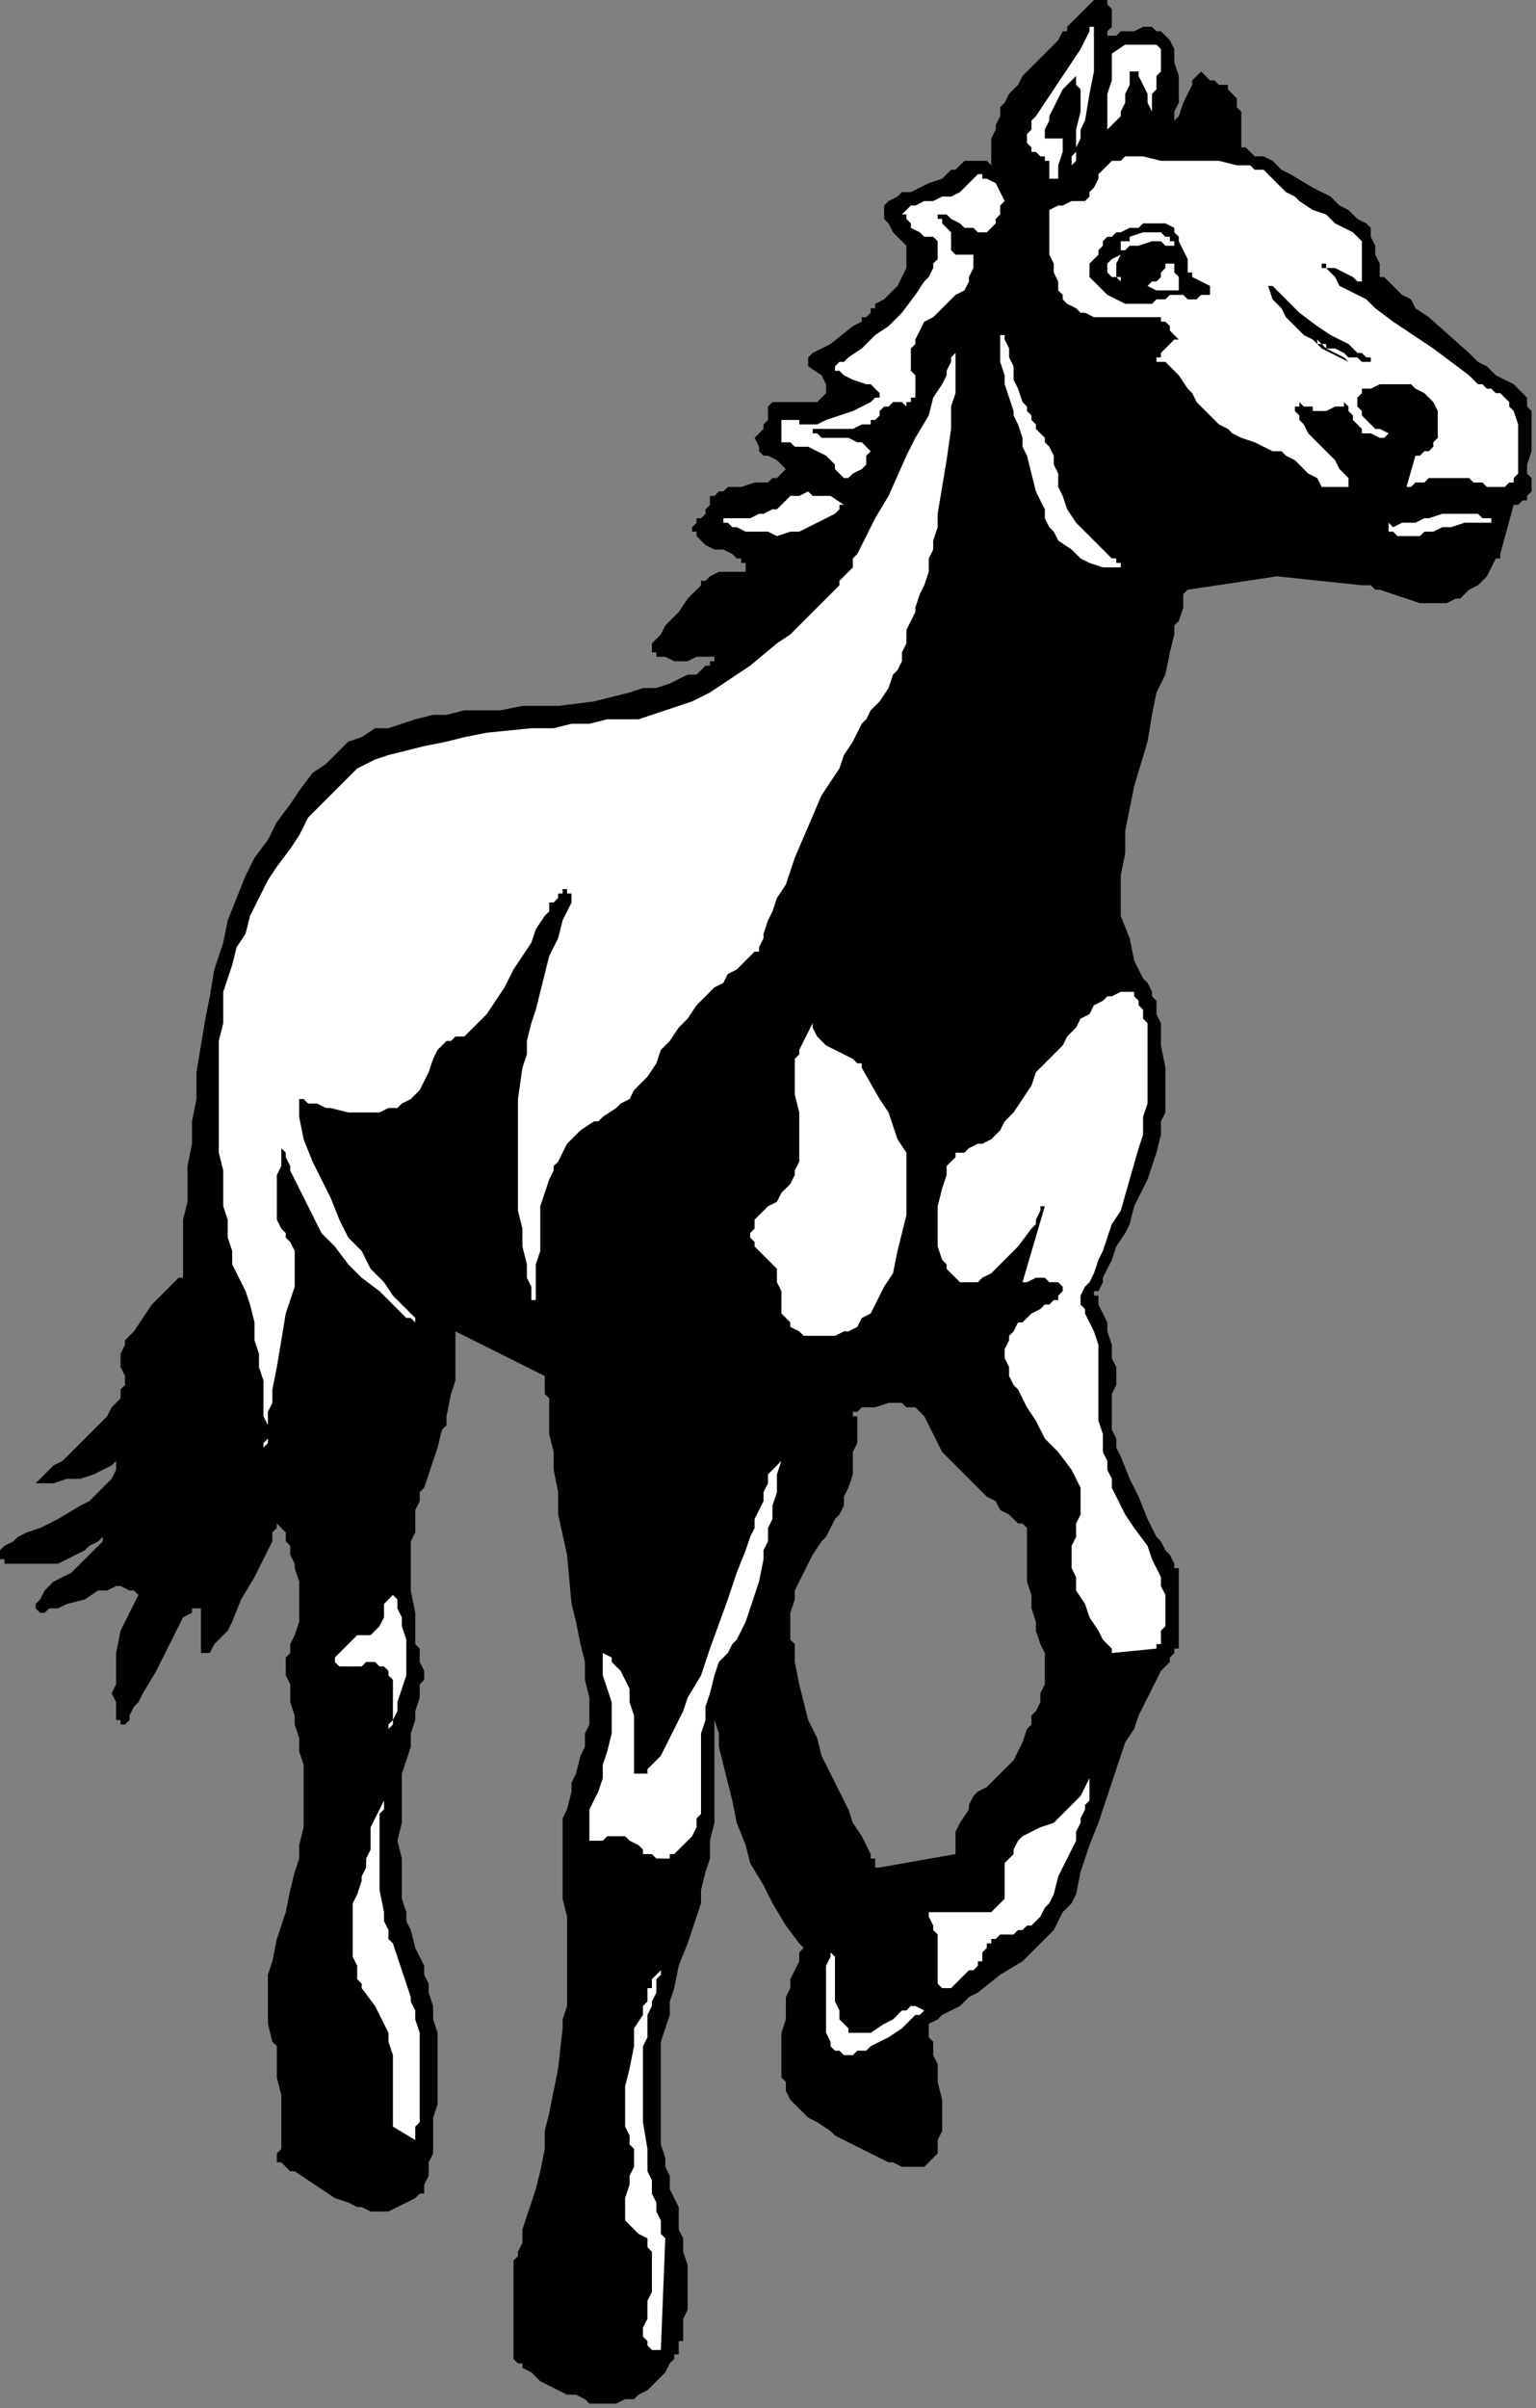 <?xml version="1.0" encoding="UTF-8" standalone="no"?>
<svg
   xmlns:dc="http://purl.org/dc/elements/1.1/"
   xmlns:cc="http://creativecommons.org/ns#"
   xmlns:rdf="http://www.w3.org/1999/02/22-rdf-syntax-ns#"
   xmlns:svg="http://www.w3.org/2000/svg"
   xmlns="http://www.w3.org/2000/svg"
   xmlns:sodipodi="http://sodipodi.sourceforge.net/DTD/sodipodi-0.dtd"
   xmlns:inkscape="http://www.inkscape.org/namespaces/inkscape"
   version="1.0"
   width="91.017mm"
   height="142.61mm"
   id="svg47"
   sodipodi:docname="HORSE013.WMF">
  <rect width="100%" height="100%" fill="#808080" stroke="none"/>
  <sodipodi:namedview
     pagecolor="#ffffff"
     bordercolor="#666666"
     borderopacity="1"
     objecttolerance="10"
     gridtolerance="10"
     guidetolerance="10"
     inkscape:pageopacity="0"
     inkscape:pageshadow="2"
     inkscape:window-width="640"
     inkscape:window-height="480"
     id="namedview49" />
  <defs
     id="defs3">
    <pattern
       id="WMFhbasepattern"
       patternUnits="userSpaceOnUse"
       width="6"
       height="6"
       x="0"
       y="0" />
  </defs>
  <path
     style="fill:#000000;fill-rule:evenodd;fill-opacity:1;stroke:none;"
     d="  M 191,316   L 191,316   L 191,316   L 191,317   L 192,317   L 192,318   L 192,319   L 192,322   L 192,323   L 191,325   L 191,327   L 191,329   L 191,330   L 190,333   L 189,335   L 189,337   L 188,339   L 187,340   L 186,342   L 185,344   L 184,345   L 182,348   L 181,350   L 180,352   L 179,354   L 178,356   L 178,358   L 177,361   L 177,367   L 178,368   L 178,372   L 179,377   L 180,381   L 181,385   L 183,389   L 184,393   L 186,397   L 188,401   L 190,405   L 191,408   L 193,411   L 194,413   L 195,415   L 195,416   L 196,416   L 196,417   L 196,418   L 197,418   L 197,418   L 197,418   L 214,415   L 214,413   L 214,413   L 214,412   L 214,410   L 215,408   L 217,405   L 217,404   L 218,402   L 219,401   L 221,400   L 223,398   L 225,396   L 227,394   L 228,392   L 229,390   L 230,387   L 231,386   L 231,384   L 232,383   L 233,381   L 233,379   L 234,377   L 234,376   L 234,374   L 234,372   L 234,370   L 233,368   L 232,365   L 232,363   L 231,360   L 231,357   L 230,354   L 230,351   L 230,348   L 230,345   L 230,343   L 230,343   L 230,342   L 229,341   L 229,341   L 228,341   L 227,340   L 226,339   L 224,338   L 223,336   L 221,335   L 218,332   L 214,328   L 213,327   L 211,325   L 210,323   L 209,321   L 208,319   L 207,317   L 206,316   L 205,315   L 203,315   L 202,314   L 199,314   L 196,315   L 195,315   L 194,315   L 193,315   L 192,316   L 192,316   L 191,316  z    M 160,147   L 160,147   L 160,148   L 159,148   L 159,148   L 159,149   L 158,149   L 157,150   L 156,151   L 154,151   L 152,152   L 150,153   L 147,154   L 144,154   L 141,155   L 137,156   L 133,157   L 125,158   L 117,158   L 112,159   L 104,159   L 100,160   L 97,160   L 93,161   L 90,162   L 87,163   L 84,163   L 81,165   L 78,166   L 76,168   L 73,171   L 70,173   L 67,177   L 65,180   L 62,184   L 60,188   L 57,192   L 55,196   L 53,201   L 51,206   L 50,211   L 48,217   L 47,223   L 46,228   L 45,234   L 44,240   L 44,246   L 43,251   L 43,256   L 42,261   L 42,265   L 42,269   L 41,273   L 41,276   L 41,279   L 41,281   L 41,283   L 41,284   L 41,285   L 41,286   L 40,286   L 40,286   L 39,287   L 39,287   L 38,288   L 36,290   L 34,292   L 32,295   L 30,298   L 28,300   L 28,301   L 27,303   L 27,303   L 27,304   L 27,306   L 28,308   L 28,309   L 28,309   L 28,310   L 27,311   L 27,313   L 26,314   L 25,315   L 24,317   L 21,320   L 18,323   L 15,326   L 14,327   L 12,328   L 11,329   L 10,330   L 9,331   L 9,331   L 8,332   L 8,332   L 12,332   L 15,331   L 18,331   L 21,330   L 23,329   L 25,328   L 26,327   L 26,328   L 26,329   L 25,331   L 24,332   L 22,334   L 20,336   L 18,337   L 13,340   L 9,342   L 6,343   L 4,344   L 3,345   L 1,346   L 0,347   L 0,347   L 0,348   L 0,349   L 1,349   L 1,350   L 2,350   L 4,350   L 5,350   L 7,350   L 9,350   L 11,350   L 13,350   L 15,349   L 17,348   L 19,347   L 20,346   L 22,345   L 23,344   L 23,344   L 23,345   L 22,346   L 21,347   L 20,348   L 19,349   L 16,352   L 12,354   L 11,355   L 10,356   L 9,358   L 8,359   L 8,359   L 8,360   L 9,361   L 10,361   L 11,360   L 12,360   L 13,360   L 15,359   L 19,358   L 22,356   L 24,356   L 26,355   L 27,355   L 29,356   L 30,356   L 31,357   L 30,359   L 29,361   L 28,363   L 27,365   L 26,370   L 26,375   L 26,377   L 25,379   L 26,381   L 26,382   L 26,384   L 26,385   L 27,385   L 27,386   L 27,386   L 28,386   L 29,385   L 29,384   L 30,382   L 31,381   L 32,379   L 35,374   L 37,370   L 38,368   L 39,366   L 40,364   L 41,362   L 43,361   L 43,360   L 44,360   L 45,360   L 45,360   L 45,361   L 45,362   L 45,363   L 45,365   L 45,368   L 45,369   L 45,370   L 46,370   L 46,370   L 47,370   L 47,370   L 47,370   L 48,368   L 49,367   L 51,365   L 52,363   L 54,358   L 57,353   L 58,351   L 59,349   L 60,347   L 61,345   L 61,343   L 62,342   L 62,341   L 62,341   L 62,341   L 62,341   L 63,342   L 63,342   L 64,343   L 64,345   L 65,346   L 65,348   L 66,350   L 66,351   L 67,354   L 67,356   L 67,358   L 67,361   L 67,363   L 66,366   L 65,368   L 65,370   L 64,371   L 64,373   L 64,375   L 65,377   L 65,379   L 65,381   L 66,384   L 66,386   L 67,389   L 67,392   L 68,395   L 68,398   L 68,401   L 68,405   L 68,409   L 67,413   L 67,416   L 66,419   L 65,423   L 64,428   L 62,434   L 61,439   L 60,442   L 60,444   L 60,447   L 60,450   L 60,453   L 61,457   L 62,458   L 62,460   L 62,465   L 63,469   L 63,473   L 63,475   L 63,477   L 63,479   L 63,481   L 62,482   L 62,483   L 62,483   L 62,483   L 62,484   L 63,484   L 63,484   L 64,485   L 65,486   L 66,486   L 69,488   L 72,490   L 75,492   L 78,493   L 80,494   L 81,494   L 83,495   L 84,495   L 86,495   L 87,495   L 89,494   L 91,493   L 93,492   L 94,491   L 94,491   L 95,491   L 95,490   L 95,490   L 95,490   L 95,490   L 95,489   L 96,487   L 96,486   L 96,484   L 97,482   L 97,480   L 97,477   L 97,474   L 98,471   L 98,468   L 98,465   L 98,462   L 98,455   L 97,452   L 97,449   L 96,446   L 96,444   L 95,442   L 95,440   L 93,436   L 92,432   L 91,430   L 91,428   L 90,425   L 90,422   L 90,419   L 90,416   L 89,412   L 90,408   L 90,401   L 90,397   L 91,394   L 92,391   L 92,388   L 93,385   L 93,383   L 94,380   L 94,379   L 94,377   L 95,376   L 95,375   L 95,375   L 95,375   L 95,374   L 95,374   L 94,372   L 94,371   L 94,369   L 93,368   L 93,365   L 93,363   L 93,361   L 92,356   L 92,351   L 92,345   L 93,343   L 93,340   L 93,338   L 94,336   L 94,334   L 95,333   L 96,330   L 97,327   L 98,324   L 99,320   L 100,319   L 100,317   L 101,312   L 102,309   L 102,306   L 102,304   L 102,303   L 102,300   L 102,299   L 102,298   L 102,298   L 102,298   L 122,308   L 122,309   L 122,309   L 122,310   L 122,311   L 122,312   L 123,313   L 123,314   L 123,317   L 123,321   L 124,325   L 124,329   L 125,334   L 125,339   L 127,348   L 128,359   L 129,363   L 130,368   L 131,372   L 131,376   L 132,380   L 132,383   L 132,386   L 131,388   L 131,391   L 130,393   L 129,397   L 128,399   L 128,401   L 127,405   L 126,407   L 126,409   L 126,412   L 126,415   L 126,418   L 126,421   L 126,423   L 126,425   L 127,429   L 127,431   L 127,434   L 127,436   L 127,442   L 127,445   L 127,449   L 126,452   L 126,454   L 125,463   L 123,473   L 122,477   L 122,481   L 121,486   L 120,490   L 119,493   L 118,496   L 117,499   L 117,502   L 116,504   L 116,505   L 116,505   L 115,506   L 115,506   L 115,507   L 115,507   L 115,528   L 115,528   L 116,529   L 117,529   L 117,530   L 119,531   L 120,532   L 121,533   L 123,534   L 127,536   L 129,536   L 131,537   L 132,538   L 134,538   L 136,538   L 138,538   L 140,537   L 142,537   L 143,536   L 145,535   L 146,534   L 147,533   L 149,531   L 150,529   L 151,528   L 151,527   L 152,527   L 152,526   L 152,526   L 152,526   L 152,526   L 152,525   L 152,525   L 152,524   L 153,524   L 153,523   L 153,522   L 153,520   L 153,519   L 154,517   L 154,516   L 154,509   L 154,507   L 153,504   L 153,501   L 152,499   L 152,496   L 152,494   L 150,490   L 150,487   L 149,485   L 149,483   L 148,480   L 148,478   L 148,475   L 148,472   L 148,468   L 148,465   L 148,461   L 148,457   L 149,454   L 150,451   L 150,448   L 151,445   L 152,440   L 154,435   L 156,429   L 157,426   L 157,423   L 158,419   L 159,416   L 159,412   L 160,408   L 160,404   L 160,401   L 160,398   L 160,395   L 160,387   L 160,385   L 160,383   L 160,382   L 160,381   L 160,380   L 160,379   L 160,379   L 160,380   L 160,381   L 160,381   L 160,382   L 160,384   L 160,385   L 161,388   L 161,391   L 162,395   L 163,399   L 164,403   L 165,408   L 167,413   L 168,417   L 171,422   L 173,426   L 176,431   L 179,435   L 180,436   L 179,437   L 179,438   L 179,439   L 178,441   L 177,443   L 177,445   L 176,447   L 176,448   L 176,450   L 176,452   L 175,455   L 175,459   L 175,461   L 175,463   L 175,465   L 176,466   L 176,468   L 177,470   L 179,472   L 181,474   L 183,475   L 186,477   L 187,478   L 189,479   L 193,481   L 197,483   L 199,484   L 200,484   L 202,485   L 204,485   L 205,485   L 207,485   L 208,484   L 209,483   L 209,483   L 210,482   L 210,481   L 210,479   L 211,477   L 211,475   L 211,470   L 210,466   L 210,464   L 210,462   L 209,460   L 209,458   L 209,457   L 208,456   L 208,455   L 208,454   L 208,454   L 208,454   L 208,454   L 208,454   L 208,453   L 210,452   L 211,451   L 213,450   L 215,449   L 217,447   L 219,446   L 224,442   L 229,439   L 231,437   L 233,435   L 235,433   L 236,432   L 237,430   L 238,428   L 240,426   L 241,424   L 242,419   L 244,413   L 246,408   L 247,405   L 248,402   L 250,396   L 252,390   L 254,387   L 255,384   L 256,382   L 257,380   L 258,378   L 259,376   L 260,374   L 261,373   L 262,372   L 262,371   L 263,370   L 263,369   L 264,369   L 264,368   L 264,368   L 264,368   L 264,352   L 264,352   L 264,351   L 263,351   L 263,350   L 262,348   L 261,347   L 260,345   L 259,344   L 257,340   L 255,335   L 253,331   L 251,326   L 250,324   L 250,322   L 249,320   L 249,319   L 249,318   L 249,316   L 249,314   L 249,312   L 250,310   L 250,307   L 250,306   L 249,304   L 249,301   L 248,298   L 248,296   L 247,294   L 246,292   L 246,291   L 246,290   L 246,290   L 245,290   L 245,289   L 245,289   L 246,289   L 246,289   L 247,287   L 247,286   L 248,284   L 249,282   L 250,279   L 252,276   L 253,274   L 254,270   L 257,264   L 259,258   L 260,254   L 260,251   L 261,249   L 261,247   L 261,243   L 261,239   L 260,234   L 260,232   L 260,230   L 260,229   L 259,227   L 259,226   L 259,225   L 259,225   L 259,224   L 259,224   L 259,224   L 258,223   L 258,222   L 257,220   L 256,219   L 255,217   L 254,215   L 253,210   L 251,205   L 251,203   L 251,201   L 251,198   L 251,196   L 252,191   L 252,186   L 253,181   L 254,176   L 257,166   L 258,160   L 259,155   L 261,151   L 262,146   L 263,142   L 263,140   L 264,139   L 265,136   L 265,135   L 265,134   L 265,133   L 266,132   L 266,132   L 266,132   L 286,129   L 305,131   L 305,131   L 306,131   L 306,131   L 307,131   L 308,132   L 309,132   L 312,133   L 315,134   L 318,135   L 321,135   L 323,135   L 324,135   L 326,134   L 327,134   L 329,132   L 331,131   L 333,129   L 334,127   L 335,125   L 336,125   L 336,124   L 336,124   L 336,124   L 339,113   L 339,113   L 340,113   L 340,113   L 341,112   L 342,112   L 342,111   L 343,110   L 343,109   L 343,108   L 343,107   L 342,106   L 342,104   L 343,101   L 343,98   L 343,95   L 343,92   L 342,91   L 342,89   L 341,88   L 340,87   L 339,86   L 337,85   L 335,84   L 333,82   L 331,81   L 329,79   L 320,71   L 317,69   L 316,67   L 314,66   L 312,64   L 311,63   L 310,62   L 309,62   L 309,61   L 309,61   L 309,61   L 309,60   L 309,59   L 308,57   L 308,55   L 307,53   L 307,51   L 306,50   L 304,49   L 302,47   L 300,46   L 298,44   L 294,42   L 289,39   L 287,38   L 285,36   L 283,35   L 281,35   L 280,34   L 279,33   L 278,33   L 278,33   L 278,33   L 278,32   L 278,29   L 278,27   L 278,25   L 277,24   L 277,22   L 276,21   L 275,20   L 275,19   L 274,19   L 273,19   L 272,18   L 271,18   L 270,17   L 269,16   L 269,16   L 268,17   L 268,17   L 267,18   L 267,19   L 266,21   L 265,23   L 264,26   L 264,26   L 263,27   L 263,27   L 263,28   L 263,27   L 263,27   L 263,26   L 263,25   L 264,23   L 264,20   L 264,17   L 263,14   L 263,12   L 263,11   L 262,9   L 262,9   L 261,8   L 260,7   L 259,7   L 258,6   L 256,6   L 254,7   L 251,7   L 250,8   L 249,8   L 249,8   L 248,8   L 248,9   L 248,8   L 248,8   L 248,7   L 249,6   L 249,4   L 249,2   L 248,1   L 248,0   L 247,0   L 247,0   L 246,0   L 245,0   L 244,1   L 244,1   L 243,2   L 241,4   L 239,6   L 239,7   L 238,7   L 237,9   L 235,11   L 232,14   L 229,17   L 228,19   L 226,21   L 225,23   L 224,24   L 224,26   L 223,28   L 223,29   L 222,31   L 222,32   L 222,33   L 222,34   L 222,35   L 222,36   L 222,36   L 222,37   L 222,37   L 222,37   L 222,37   L 221,36   L 219,36   L 218,36   L 216,36   L 215,37   L 214,38   L 213,38   L 212,39   L 211,40   L 208,41   L 206,42   L 204,43   L 202,43   L 201,44   L 199,45   L 198,46   L 198,47   L 198,47   L 198,48   L 198,49   L 198,49   L 199,50   L 200,52   L 201,53   L 202,54   L 203,55   L 203,55   L 203,56   L 203,57   L 203,60   L 202,62   L 201,64   L 199,66   L 198,67   L 196,68   L 196,69   L 196,69   L 195,69   L 195,70   L 195,70   L 195,70   L 195,70   L 194,71   L 193,71   L 193,72   L 191,73   L 186,77   L 184,78   L 182,79   L 181,80   L 181,80   L 181,80   L 181,81   L 181,81   L 181,82   L 184,84   L 185,86   L 185,86   L 185,87   L 185,88   L 184,89   L 184,89   L 183,90   L 182,90   L 181,90   L 179,90   L 177,90   L 174,90   L 173,90   L 173,90   L 172,91   L 172,91   L 172,92   L 172,93   L 172,93   L 172,94   L 171,95   L 171,96   L 170,97   L 170,97   L 169,98   L 170,100   L 170,100   L 170,101   L 171,102   L 172,102   L 174,103   L 175,104   L 175,104   L 176,105   L 176,105   L 175,106   L 175,106   L 174,107   L 173,107   L 172,108   L 171,108   L 169,108   L 166,109   L 163,109   L 162,110   L 161,110   L 160,111   L 159,111   L 159,112   L 159,113   L 158,114   L 158,115   L 157,116   L 156,116   L 156,117   L 155,118   L 155,119   L 156,119   L 156,120   L 156,120   L 157,121   L 158,122   L 160,123   L 162,123   L 164,124   L 165,125   L 166,125   L 166,126   L 167,126   L 167,127   L 167,127   L 167,128   L 166,128   L 166,128   L 164,128   L 163,128   L 161,128   L 159,129   L 158,130   L 157,130   L 157,131   L 156,132   L 154,134   L 152,137   L 151,138   L 149,140   L 148,142   L 147,143   L 146,144   L 146,145   L 146,146   L 147,146   L 147,147   L 148,147   L 149,147   L 151,148   L 154,148   L 156,147   L 158,147   L 159,147   L 159,147   L 160,147   L 160,147  z   "
     id="path5" />
  <path
     style="fill:#ffffff;fill-rule:evenodd;fill-opacity:1;stroke:none;"
     d="  M 243,45   L 243,45   L 243,45   L 244,44   L 244,43   L 245,42   L 246,40   L 246,39   L 247,38   L 248,37   L 249,36   L 251,36   L 252,35   L 254,35   L 256,35   L 260,36   L 264,36   L 269,36   L 273,36   L 277,37   L 278,37   L 280,37   L 281,38   L 283,38   L 284,39   L 285,40   L 287,42   L 288,43   L 290,44   L 291,45   L 294,47   L 297,48   L 299,50   L 301,51   L 303,52   L 304,53   L 305,54   L 305,55   L 305,57   L 305,58   L 305,60   L 305,61   L 305,62   L 305,63   L 305,63   L 305,63   L 305,63   L 304,63   L 304,63   L 303,62   L 299,60   L 298,60   L 297,60   L 297,59   L 296,59   L 296,59   L 296,60   L 297,60   L 298,61   L 299,62   L 300,64   L 302,65   L 306,67   L 308,69   L 312,72   L 321,78   L 325,81   L 329,84   L 331,86   L 332,86   L 333,87   L 334,87   L 335,88   L 336,88   L 337,89   L 338,90   L 338,91   L 339,92   L 340,95   L 340,98   L 340,101   L 340,103   L 340,104   L 340,106   L 340,106   L 339,107   L 339,107   L 339,107   L 339,108   L 339,108   L 339,108   L 338,108   L 337,109   L 337,109   L 336,109   L 334,109   L 333,109   L 332,108   L 330,108   L 329,107   L 328,107   L 327,107   L 326,107   L 324,107   L 322,107   L 320,107   L 319,108   L 317,108   L 316,109   L 315,109   L 315,109   L 315,109   L 317,102   L 317,102   L 317,102   L 318,102   L 319,101   L 320,101   L 321,100   L 321,99   L 322,98   L 322,96   L 322,94   L 322,93   L 322,92   L 321,90   L 320,89   L 319,88   L 317,87   L 316,86   L 314,86   L 312,86   L 311,86   L 309,86   L 307,87   L 306,87   L 305,87   L 305,88   L 304,89   L 304,90   L 304,91   L 305,92   L 305,93   L 306,94   L 307,95   L 308,96   L 309,96   L 311,97   L 312,97   L 313,97   L 314,97   L 314,97   L 313,97   L 312,97   L 311,97   L 310,98   L 309,98   L 307,97   L 306,97   L 305,97   L 305,96   L 304,95   L 303,94   L 303,93   L 302,92   L 302,91   L 302,91   L 301,90   L 301,91   L 300,91   L 299,91   L 297,92   L 296,92   L 295,92   L 294,92   L 294,91   L 292,91   L 292,91   L 291,90   L 291,90   L 291,90   L 291,91   L 290,91   L 290,91   L 290,92   L 291,93   L 291,94   L 292,95   L 293,97   L 295,99   L 298,102   L 299,103   L 300,105   L 301,106   L 302,107   L 302,108   L 302,108   L 302,109   L 302,109   L 301,109   L 300,109   L 298,109   L 297,109   L 296,109   L 295,107   L 293,106   L 291,104   L 290,103   L 288,102   L 287,101   L 285,101   L 283,100   L 281,99   L 278,98   L 276,97   L 275,96   L 273,95   L 272,94   L 270,92   L 268,90   L 267,88   L 266,87   L 264,84   L 262,82   L 261,81   L 260,81   L 259,81   L 259,80   L 259,80   L 260,80   L 260,79   L 261,78   L 262,77   L 263,76   L 263,76   L 264,76   L 263,75   L 263,75   L 263,75   L 262,74   L 262,74   L 262,73   L 262,73   L 261,72   L 260,72   L 260,71   L 259,71   L 257,71   L 255,71   L 253,71   L 251,71   L 249,71   L 247,71   L 245,71   L 243,70   L 242,70   L 241,69   L 239,68   L 238,67   L 238,66   L 237,65   L 237,63   L 236,61   L 236,59   L 235,57   L 235,55   L 235,53   L 235,51   L 235,50   L 235,48   L 235,47   L 237,46   L 238,46   L 240,45   L 241,45   L 243,45   L 243,45   L 243,45  z "
     id="path7" />
  <path
     style="fill:#ffffff;fill-rule:evenodd;fill-opacity:1;stroke:none;"
     d="  M 311,117   L 312,118   L 314,117   L 315,117   L 317,117   L 319,116   L 320,116   L 323,115   L 325,115   L 327,115   L 329,115   L 331,115   L 332,116   L 333,116   L 334,116   L 334,116   L 334,117   L 334,117   L 333,117   L 331,117   L 330,117   L 328,117   L 325,118   L 323,118   L 321,119   L 319,119   L 318,120   L 316,120   L 315,120   L 313,120   L 312,119   L 311,119   L 311,118   L 311,118   L 311,117  z "
     id="path9" />
  <path
     style="fill:#ffffff;fill-rule:evenodd;fill-opacity:1;stroke:none;"
     d="  M 237,40   L 237,39   L 237,39   L 237,38   L 237,37   L 238,34   L 238,33   L 238,32   L 238,31   L 238,31   L 237,31   L 236,31   L 236,31   L 235,31   L 234,31   L 234,30   L 234,29   L 234,29   L 235,27   L 235,26   L 237,22   L 238,20   L 239,19   L 240,18   L 240,18   L 241,17   L 241,18   L 241,19   L 242,20   L 242,22   L 242,25   L 241,29   L 241,32   L 241,34   L 240,35   L 240,36   L 240,37   L 240,37   L 240,37   L 241,36   L 241,35   L 241,33   L 242,31   L 242,29   L 243,27   L 244,21   L 245,16   L 245,14   L 245,12   L 245,10   L 245,8   L 245,7   L 245,6   L 244,6   L 244,7   L 243,9   L 242,11   L 240,14   L 238,17   L 236,20   L 234,23   L 232,26   L 231,27   L 231,29   L 230,30   L 230,31   L 230,32   L 231,33   L 231,33   L 231,34   L 232,34   L 233,35   L 234,35   L 234,36   L 235,36   L 235,37   L 235,38   L 235,40   L 237,40  z "
     id="path11" />
  <path
     style="fill:#000000;fill-rule:evenodd;fill-opacity:1;stroke:none;"
     d="  M 284,64   L 285,67   L 287,69   L 288,71   L 290,73   L 292,75   L 294,76   L 296,78   L 298,79   L 300,80   L 302,81   L 303,82   L 305,83   L 306,84   L 307,84   L 307,85   L 307,85   L 307,85   L 307,84   L 306,84   L 305,83   L 303,82   L 301,80   L 299,79   L 297,78   L 297,77   L 296,77   L 295,77   L 295,76   L 295,76   L 297,78   L 299,78   L 301,79   L 302,80   L 303,80   L 304,80   L 305,81   L 306,81   L 306,81   L 307,81   L 307,81   L 307,80   L 307,80   L 307,80   L 307,80   L 306,80   L 305,79   L 304,79   L 303,78   L 302,77   L 300,76   L 298,75   L 295,73   L 291,70   L 289,68   L 287,66   L 285,64   L 284,64  z "
     id="path13" />
  <path
     style="fill:#ffffff;fill-rule:evenodd;fill-opacity:1;stroke:none;"
     d="  M 214,78   L 214,78   L 214,79   L 214,79   L 213,80   L 213,81   L 212,83   L 212,84   L 211,86   L 209,89   L 208,93   L 205,98   L 203,102   L 199,111   L 196,116   L 194,120   L 192,124   L 191,125   L 191,127   L 190,128   L 189,129   L 188,130   L 188,131   L 186,133   L 184,135   L 182,137   L 179,140   L 177,142   L 174,144   L 168,149   L 165,151   L 162,153   L 159,155   L 155,157   L 152,158   L 149,159   L 146,160   L 143,161   L 140,161   L 136,161   L 132,162   L 128,162   L 124,163   L 119,163   L 109,164   L 104,165   L 100,166   L 95,167   L 91,168   L 87,169   L 84,170   L 82,171   L 80,172   L 79,173   L 78,174   L 76,176   L 74,178   L 72,180   L 69,183   L 67,187   L 65,190   L 62,194   L 60,197   L 58,201   L 56,205   L 55,209   L 53,212   L 52,216   L 51,219   L 50,222   L 50,225   L 50,229   L 49,233   L 49,241   L 49,249   L 49,258   L 50,262   L 50,266   L 50,270   L 51,273   L 51,277   L 52,280   L 52,283   L 53,285   L 55,289   L 56,292   L 57,296   L 57,300   L 58,303   L 58,306   L 59,309   L 59,312   L 59,315   L 59,317   L 60,319   L 60,322   L 59,323   L 59,324   L 59,324   L 60,323   L 60,322   L 60,320   L 60,319   L 60,316   L 61,314   L 61,311   L 62,306   L 63,300   L 64,294   L 65,291   L 66,288   L 66,287   L 66,285   L 66,283   L 66,282   L 66,281   L 66,280   L 65,278   L 64,277   L 64,276   L 63,275   L 62,273   L 62,272   L 62,270   L 62,265   L 62,263   L 63,261   L 63,259   L 63,257   L 63,256   L 63,256   L 63,256   L 63,257   L 63,257   L 64,258   L 64,259   L 65,261   L 65,262   L 66,264   L 68,268   L 70,272   L 72,276   L 75,279   L 78,283   L 81,286   L 85,289   L 88,292   L 89,293   L 90,294   L 91,295   L 92,295   L 93,296   L 94,296   L 94,297   L 94,297   L 94,297   L 94,296   L 94,296   L 93,296   L 93,295   L 92,294   L 91,293   L 90,292   L 88,290   L 86,287   L 83,284   L 81,280   L 78,277   L 76,273   L 74,268   L 72,264   L 70,260   L 68,255   L 67,250   L 67,248   L 67,246   L 67,246   L 67,246   L 68,246   L 69,247   L 70,247   L 71,247   L 73,248   L 74,248   L 78,249   L 82,249   L 84,249   L 85,249   L 87,248   L 89,248   L 90,247   L 92,246   L 93,245   L 94,244   L 95,242   L 96,240   L 97,237   L 98,235   L 99,234   L 100,233   L 101,233   L 102,232   L 104,232   L 105,231   L 106,230   L 107,229   L 109,227   L 111,224   L 113,221   L 115,217   L 119,211   L 120,208   L 122,205   L 123,204   L 123,202   L 124,202   L 125,201   L 125,200   L 126,200   L 126,199   L 127,199   L 127,200   L 128,200   L 128,201   L 128,202   L 126,206   L 125,210   L 123,214   L 122,218   L 121,222   L 120,226   L 119,229   L 118,233   L 118,236   L 117,239   L 116,246   L 116,252   L 116,257   L 116,262   L 116,267   L 116,271   L 117,275   L 117,279   L 118,283   L 118,286   L 119,288   L 119,290   L 119,291   L 120,291   L 120,292   L 120,292   L 120,292   L 120,292   L 120,291   L 120,291   L 120,290   L 120,288   L 120,286   L 120,283   L 121,280   L 121,277   L 121,270   L 122,267   L 123,264   L 124,262   L 124,261   L 125,260   L 126,258   L 127,256   L 129,254   L 130,253   L 133,251   L 134,251   L 135,250   L 138,248   L 139,247   L 141,246   L 142,244   L 143,243   L 145,241   L 147,238   L 148,235   L 150,233   L 152,230   L 154,228   L 156,225   L 158,223   L 160,221   L 162,220   L 163,218   L 165,217   L 166,216   L 167,215   L 168,214   L 169,213   L 170,213   L 170,213   L 170,213   L 170,213   L 170,212   L 170,212   L 171,210   L 171,209   L 172,206   L 173,204   L 174,201   L 176,198   L 177,195   L 178,192   L 181,185   L 184,178   L 186,175   L 188,172   L 189,169   L 191,166   L 192,164   L 193,162   L 194,161   L 195,159   L 196,158   L 197,157   L 199,154   L 200,151   L 201,150   L 202,148   L 202,146   L 203,144   L 203,141   L 204,139   L 205,137   L 205,136   L 206,133   L 207,131   L 208,128   L 208,126   L 208,125   L 209,123   L 209,121   L 210,118   L 210,115   L 211,109   L 212,103   L 213,96   L 213,93   L 213,91   L 214,88   L 214,86   L 214,84   L 214,82   L 214,80   L 214,79   L 214,78   L 214,78  z "
     id="path15" />
  <path
     style="fill:#ffffff;fill-rule:evenodd;fill-opacity:1;stroke:none;"
     d="  M 182,229   L 182,230   L 183,232   L 183,232   L 184,233   L 185,234   L 187,235   L 191,237   L 192,238   L 193,238   L 193,239   L 197,246   L 199,249   L 200,252   L 201,255   L 203,258   L 203,262   L 203,265   L 203,269   L 203,272   L 202,276   L 201,280   L 200,285   L 198,288   L 196,292   L 195,294   L 193,295   L 192,297   L 190,298   L 189,298   L 187,299   L 186,299   L 184,299   L 183,299   L 181,299   L 180,299   L 179,298   L 177,297   L 177,296   L 176,295   L 175,294   L 175,293   L 175,291   L 175,289   L 174,287   L 174,286   L 174,284   L 173,283   L 172,282   L 171,281   L 170,280   L 169,279   L 169,278   L 168,277   L 168,276   L 169,275   L 169,274   L 169,273   L 170,272   L 171,271   L 172,270   L 174,269   L 175,267   L 176,266   L 177,265   L 178,263   L 178,262   L 179,260   L 179,258   L 179,256   L 179,253   L 179,249   L 178,245   L 178,242   L 178,239   L 178,237   L 179,236   L 179,235   L 180,233   L 182,229  z "
     id="path17" />
  <path
     style="fill:#ffffff;fill-rule:evenodd;fill-opacity:1;stroke:none;"
     d="  M 233,270   L 233,271   L 232,273   L 232,274   L 231,275   L 228,279   L 226,281   L 223,284   L 222,285   L 220,286   L 219,287   L 217,287   L 216,287   L 215,287   L 214,286   L 213,285   L 212,284   L 212,283   L 211,282   L 210,279   L 210,277   L 210,273   L 210,270   L 211,266   L 212,263   L 212,261   L 213,260   L 214,259   L 214,258   L 216,258   L 217,257   L 219,256   L 220,256   L 222,255   L 223,254   L 224,253   L 225,251   L 227,249   L 229,246   L 231,243   L 232,240   L 234,238   L 236,236   L 238,234   L 239,232   L 241,230   L 242,228   L 244,227   L 245,225   L 247,224   L 248,223   L 249,223   L 251,222   L 252,222   L 253,222   L 254,222   L 254,223   L 255,224   L 255,225   L 256,226   L 256,228   L 257,229   L 257,231   L 257,234   L 257,236   L 257,238   L 257,241   L 257,244   L 257,247   L 256,250   L 256,254   L 255,257   L 253,264   L 251,271   L 249,274   L 248,277   L 247,280   L 246,282   L 245,285   L 244,287   L 243,288   L 242,290   L 242,290   L 242,290   L 242,291   L 242,291   L 242,291   L 242,292   L 243,293   L 243,294   L 244,296   L 245,298   L 246,301   L 246,304   L 246,307   L 246,313   L 246,315   L 246,318   L 247,321   L 247,323   L 247,325   L 248,327   L 248,329   L 249,331   L 249,333   L 250,335   L 251,337   L 252,339   L 254,342   L 257,346   L 258,349   L 259,351   L 260,353   L 260,355   L 261,357   L 261,358   L 261,360   L 261,361   L 261,363   L 261,364   L 260,365   L 260,366   L 260,367   L 260,368   L 259,368   L 259,369   L 259,369   L 259,369   L 249,370   L 249,370   L 249,369   L 249,369   L 248,368   L 248,368   L 247,367   L 246,365   L 244,362   L 243,359   L 241,356   L 241,353   L 240,351   L 240,349   L 240,348   L 240,346   L 241,344   L 241,341   L 242,339   L 242,337   L 242,335   L 242,334   L 242,333   L 240,329   L 237,325   L 234,322   L 232,318   L 230,315   L 228,311   L 227,310   L 226,308   L 226,306   L 225,304   L 225,302   L 226,300   L 226,299   L 227,298   L 228,296   L 229,296   L 231,294   L 233,293   L 234,292   L 235,292   L 236,291   L 237,291   L 237,290   L 238,289   L 238,289   L 238,288   L 237,287   L 237,287   L 236,287   L 235,287   L 234,286   L 232,286   L 230,287   L 230,287   L 229,287   L 229,287   L 229,287   L 234,270   L 233,270  z "
     id="path19" />
  <path
     style="fill:#ffffff;fill-rule:evenodd;fill-opacity:1;stroke:none;"
     d="  M 224,75   L 224,75   L 224,76   L 224,77   L 224,78   L 224,79   L 224,81   L 225,84   L 225,86   L 226,89   L 227,92   L 227,93   L 228,95   L 229,98   L 229,100   L 230,102   L 231,106   L 232,110   L 234,114   L 234,116   L 235,118   L 236,119   L 237,121   L 240,123   L 242,125   L 244,126   L 247,127   L 248,127   L 250,127   L 250,127   L 251,127   L 251,127   L 251,127   L 251,127   L 251,126   L 251,126   L 250,126   L 250,125   L 249,125   L 248,124   L 247,123   L 245,121   L 243,119   L 241,117   L 239,114   L 238,111   L 237,109   L 237,106   L 236,104   L 236,102   L 235,100   L 234,99   L 234,98   L 233,97   L 232,96   L 232,95   L 232,95   L 231,94   L 231,93   L 231,93   L 230,92   L 230,91   L 230,91   L 229,90   L 228,87   L 227,85   L 227,82   L 226,80   L 226,78   L 225,76   L 225,76   L 225,75   L 224,75   L 224,75  z "
     id="path21" />
  <path
     style="fill:#ffffff;fill-rule:evenodd;fill-opacity:1;stroke:none;"
     d="  M 223,41   L 225,45   L 225,45   L 224,46   L 224,47   L 224,48   L 223,49   L 223,50   L 222,51   L 221,52   L 219,52   L 218,51   L 216,51   L 215,50   L 213,49   L 213,49   L 212,48   L 211,48   L 211,48   L 210,48   L 210,48   L 210,48   L 210,49   L 211,49   L 211,50   L 212,51   L 213,52   L 213,54   L 213,55   L 213,56   L 213,56   L 213,56   L 214,57   L 215,57   L 216,57   L 217,57   L 218,57   L 218,57   L 218,57   L 218,58   L 218,59   L 218,60   L 217,62   L 217,63   L 216,65   L 214,66   L 213,67   L 210,70   L 209,71   L 207,72   L 206,74   L 205,76   L 205,77   L 204,78   L 204,80   L 204,81   L 204,83   L 205,84   L 205,86   L 205,87   L 205,89   L 204,89   L 204,90   L 203,90   L 203,91   L 202,90   L 202,90   L 201,90   L 201,90   L 200,90   L 199,91   L 198,91   L 197,92   L 197,93   L 196,94   L 195,94   L 195,95   L 193,95   L 191,96   L 190,96   L 186,96   L 184,96   L 183,96   L 182,96   L 182,97   L 182,97   L 182,97   L 182,97   L 182,97   L 183,97   L 184,98   L 185,98   L 190,98   L 192,99   L 193,99   L 193,99   L 194,100   L 194,100   L 195,101   L 195,101   L 194,102   L 194,104   L 193,105   L 191,106   L 191,106   L 190,107   L 189,107   L 189,107   L 188,106   L 188,106   L 187,105   L 187,104   L 185,102   L 183,101   L 181,100   L 178,100   L 177,99   L 176,99   L 176,99   L 175,99   L 175,99   L 175,99   L 175,98   L 175,98   L 175,97   L 175,95   L 175,94   L 176,94   L 176,94   L 176,94   L 177,94   L 178,94   L 179,94   L 179,95   L 180,95   L 182,95   L 183,95   L 185,94   L 188,93   L 191,92   L 193,91   L 195,90   L 195,90   L 196,89   L 197,89   L 197,88   L 197,88   L 196,87   L 196,87   L 195,86   L 194,86   L 191,85   L 189,84   L 188,83   L 187,83   L 187,82   L 187,82   L 187,82   L 188,81   L 189,81   L 190,80   L 193,78   L 196,75   L 199,73   L 202,70   L 205,66   L 207,63   L 208,62   L 209,60   L 209,59   L 210,58   L 210,57   L 210,56   L 210,55   L 210,54   L 209,53   L 207,53   L 206,52   L 204,51   L 204,50   L 203,49   L 203,48   L 202,48   L 203,47   L 203,47   L 203,47   L 204,46   L 205,46   L 207,45   L 209,45   L 211,44   L 213,44   L 215,43   L 216,42   L 217,41   L 218,40   L 218,40   L 219,39   L 220,39   L 220,40   L 221,40   L 223,41  z "
     id="path23" />
  <path
     style="fill:#ffffff;fill-rule:evenodd;fill-opacity:1;stroke:none;"
     d="  M 249,12   L 249,13   L 249,13   L 249,14   L 249,15   L 249,16   L 249,18   L 248,21   L 248,24   L 248,25   L 248,27   L 248,28   L 248,28   L 248,29   L 248,29   L 249,28   L 250,27   L 251,26   L 251,25   L 252,23   L 252,21   L 253,19   L 253,17   L 253,17   L 253,16   L 253,16   L 254,16   L 254,16   L 254,16   L 255,16   L 255,17   L 256,19   L 257,21   L 257,23   L 258,25   L 258,26   L 258,26   L 258,27   L 258,27   L 258,25   L 258,24   L 258,24   L 258,22   L 258,21   L 259,20   L 259,18   L 259,17   L 260,16   L 260,14   L 260,13   L 260,12   L 260,11   L 260,11   L 259,10   L 258,10   L 257,10   L 255,10   L 254,10   L 253,10   L 252,10   L 252,10   L 252,10   L 249,12  z "
     id="path25" />
  <path
     style="fill:#ffffff;fill-rule:evenodd;fill-opacity:1;stroke:none;"
     d="  M 186,111   L 185,111   L 185,111   L 184,111   L 183,111   L 182,111   L 181,110   L 179,111   L 178,111   L 177,111   L 176,112   L 175,113   L 174,114   L 173,114   L 171,115   L 170,115   L 168,116   L 166,116   L 165,116   L 163,116   L 162,116   L 162,116   L 162,116   L 162,116   L 162,117   L 163,117   L 164,118   L 165,118   L 167,119   L 169,119   L 172,119   L 174,120   L 177,119   L 179,119   L 181,118   L 183,117   L 185,116   L 187,115   L 188,114   L 188,114   L 188,113   L 188,113   L 189,113   L 186,111  z "
     id="path27" />
  <path
     style="fill:#ffffff;fill-rule:evenodd;fill-opacity:1;stroke:none;"
     d="  M 175,327   L 174,330   L 174,334   L 173,337   L 173,340   L 172,342   L 172,345   L 171,347   L 171,349   L 170,354   L 169,357   L 168,360   L 167,363   L 166,365   L 165,367   L 164,368   L 163,370   L 161,372   L 160,375   L 159,379   L 158,382   L 158,385   L 157,388   L 157,390   L 157,392   L 157,396   L 157,399   L 157,403   L 157,404   L 157,406   L 156,407   L 156,409   L 155,411   L 154,412   L 153,413   L 152,414   L 151,415   L 150,415   L 150,416   L 149,416   L 147,416   L 146,415   L 145,415   L 145,415   L 144,415   L 144,415   L 144,414   L 144,414   L 143,413   L 141,412   L 140,411   L 139,411   L 138,411   L 137,411   L 136,411   L 135,412   L 134,412   L 133,412   L 132,412   L 132,411   L 132,411   L 132,410   L 132,408   L 132,405   L 133,403   L 134,401   L 135,398   L 135,395   L 136,392   L 137,388   L 137,385   L 137,381   L 136,378   L 135,375   L 135,374   L 135,373   L 135,372   L 135,371   L 135,371   L 135,370   L 135,370   L 135,370   L 137,371   L 137,372   L 138,373   L 139,374   L 140,376   L 141,378   L 141,381   L 142,384   L 142,389   L 142,394   L 142,395   L 142,396   L 142,397   L 142,397   L 143,397   L 143,397   L 144,397   L 144,397   L 145,397   L 145,396   L 146,395   L 147,394   L 148,393   L 149,391   L 150,389   L 152,385   L 153,383   L 154,380   L 157,375   L 159,369   L 163,358   L 165,352   L 167,347   L 168,344   L 169,342   L 169,340   L 170,338   L 171,336   L 171,334   L 172,332   L 172,331   L 172,330   L 173,329   L 173,329   L 173,329   L 175,327  z "
     id="path29" />
  <path
     style="fill:#ffffff;fill-rule:evenodd;fill-opacity:1;stroke:none;"
     d="  M 244,402   L 244,402   L 244,403   L 243,404   L 243,405   L 242,407   L 242,408   L 241,410   L 241,412   L 239,416   L 237,420   L 236,424   L 235,426   L 234,427   L 233,429   L 232,430   L 231,431   L 230,431   L 229,432   L 228,432   L 227,433   L 226,433   L 224,433   L 223,434   L 222,434   L 222,435   L 221,435   L 221,436   L 220,437   L 220,438   L 220,438   L 220,439   L 219,439   L 219,440   L 218,441   L 217,441   L 216,442   L 215,443   L 213,445   L 212,445   L 211,445   L 211,445   L 210,444   L 210,443   L 210,442   L 210,437   L 210,434   L 210,433   L 209,432   L 209,431   L 208,429   L 208,429   L 208,428   L 208,428   L 209,428   L 210,428   L 213,428   L 215,428   L 218,428   L 219,428   L 221,428   L 222,428   L 223,427   L 224,426   L 224,426   L 225,425   L 225,424   L 225,423   L 225,422   L 225,420   L 225,418   L 225,417   L 226,416   L 227,415   L 227,414   L 228,412   L 229,411   L 231,410   L 233,409   L 236,408   L 238,406   L 239,405   L 240,404   L 241,403   L 242,402   L 243,400   L 244,398   L 244,402  z "
     id="path31" />
  <path
     style="fill:#ffffff;fill-rule:evenodd;fill-opacity:1;stroke:none;"
     d="  M 148,441   L 148,441   L 148,441   L 148,442   L 147,443   L 147,444   L 147,446   L 146,448   L 146,449   L 145,451   L 145,454   L 145,456   L 144,458   L 144,464   L 144,469   L 144,475   L 145,481   L 145,486   L 146,488   L 146,491   L 147,493   L 147,495   L 148,497   L 148,498   L 148,499   L 148,500   L 149,501   L 149,501   L 148,526   L 148,526   L 147,526   L 147,526   L 146,526   L 146,526   L 145,525   L 145,524   L 144,523   L 144,523   L 144,521   L 145,519   L 145,515   L 146,513   L 146,511   L 146,508   L 146,505   L 146,504   L 145,503   L 145,502   L 145,501   L 143,500   L 142,499   L 141,498   L 141,498   L 140,497   L 140,496   L 140,495   L 140,494   L 140,492   L 141,489   L 141,487   L 142,485   L 142,483   L 142,481   L 141,480   L 141,478   L 140,476   L 140,474   L 140,473   L 140,471   L 140,469   L 140,467   L 141,463   L 142,458   L 142,454   L 144,451   L 144,449   L 145,448   L 145,446   L 145,445   L 146,445   L 146,444   L 146,443   L 146,443   L 148,441  z "
     id="path33" />
  <path
     style="fill:#ffffff;fill-rule:evenodd;fill-opacity:1;stroke:none;"
     d="  M 86,403   L 86,403   L 86,403   L 86,404   L 86,405   L 85,406   L 85,407   L 85,409   L 85,410   L 85,412   L 85,418   L 85,423   L 86,428   L 86,430   L 87,432   L 87,434   L 88,435   L 89,438   L 90,441   L 91,444   L 92,447   L 92,448   L 93,450   L 93,452   L 94,455   L 94,459   L 94,464   L 94,468   L 94,470   L 94,472   L 94,473   L 94,475   L 93,476   L 93,477   L 93,478   L 93,478   L 93,479   L 93,479   L 88,476   L 88,476   L 88,476   L 88,475   L 88,474   L 88,474   L 88,473   L 88,470   L 88,467   L 88,464   L 88,460   L 87,457   L 87,455   L 86,453   L 85,451   L 84,449   L 81,445   L 81,444   L 80,443   L 80,442   L 80,440   L 79,438   L 79,436   L 79,434   L 79,431   L 79,429   L 79,426   L 80,424   L 81,421   L 81,420   L 82,418   L 82,416   L 83,414   L 83,412   L 83,409   L 86,403  z "
     id="path35" />
  <path
     style="fill:#ffffff;fill-rule:evenodd;fill-opacity:1;stroke:none;"
     d="  M 88,357   L 88,357   L 88,357   L 89,358   L 89,360   L 90,362   L 90,364   L 91,367   L 91,369   L 91,372   L 91,375   L 90,378   L 89,381   L 89,383   L 88,385   L 88,386   L 87,387   L 87,387   L 87,388   L 87,388   L 87,388   L 87,388   L 87,388   L 87,387   L 87,386   L 88,385   L 88,382   L 88,380   L 88,378   L 88,376   L 87,375   L 87,374   L 86,373   L 86,373   L 85,373   L 84,372   L 82,372   L 81,373   L 79,373   L 78,373   L 77,373   L 76,373   L 76,373   L 75,372   L 75,372   L 75,371   L 76,370   L 79,367   L 80,366   L 81,366   L 82,366   L 83,366   L 83,366   L 84,365   L 84,365   L 85,364   L 86,362   L 86,361   L 86,360   L 86,360   L 86,359   L 88,357  z "
     id="path37" />
  <path
     style="fill:#ffffff;fill-rule:evenodd;fill-opacity:1;stroke:none;"
     d="  M 207,450   L 207,450   L 206,451   L 205,451   L 204,452   L 203,453   L 202,454   L 199,456   L 195,458   L 194,459   L 192,459   L 191,460   L 189,460   L 188,459   L 187,459   L 186,458   L 186,457   L 185,455   L 185,453   L 185,451   L 185,449   L 185,445   L 185,440   L 186,438   L 186,437   L 186,435   L 186,434   L 186,434   L 186,433   L 186,437   L 187,438   L 187,441   L 187,445   L 187,448   L 188,450   L 188,451   L 188,452   L 189,453   L 190,454   L 190,455   L 191,455   L 193,455   L 194,455   L 195,455   L 198,453   L 200,452   L 202,450   L 203,450   L 204,449   L 205,449   L 205,449   L 207,450  z "
     id="path39" />
  <path
     style="fill:#000000;fill-rule:evenodd;fill-opacity:1;stroke:none;"
     d="  M 271,64   L 267,62   L 267,62   L 267,61   L 266,61   L 266,60   L 266,58   L 264,54   L 264,53   L 263,52   L 263,51   L 263,51   L 263,51   L 261,50   L 260,50   L 258,50   L 257,50   L 256,50   L 255,51   L 253,51   L 251,52   L 250,52   L 249,53   L 248,53   L 247,54   L 247,55   L 246,56   L 246,57   L 246,57   L 245,58   L 244,59   L 244,59   L 244,60   L 244,60   L 244,61   L 244,62   L 245,63   L 247,65   L 248,66   L 250,67   L 252,68   L 254,68   L 256,68   L 258,68   L 259,67   L 261,67   L 262,66   L 263,66   L 264,66   L 264,65   L 264,65   L 263,65   L 262,65   L 261,65   L 259,65   L 257,64   L 256,64   L 257,64   L 258,63   L 259,63   L 260,62   L 260,61   L 261,60   L 261,59   L 261,59   L 262,59   L 262,59   L 263,59   L 263,60   L 263,61   L 264,62   L 264,63   L 264,64   L 264,65   L 264,66   L 265,66   L 265,66   L 266,67   L 268,67   L 269,66   L 270,66   L 271,66   L 271,66   L 271,66   L 271,64  z "
     id="path41" />
  <path
     style="fill:#ffffff;fill-rule:evenodd;fill-opacity:1;stroke:none;"
     d="  M 251,57   L 250,59   L 250,60   L 250,62   L 250,62   L 251,62   L 251,63   L 250,62   L 250,62   L 249,62   L 248,61   L 248,60   L 248,59   L 248,59   L 249,58   L 251,57  z "
     id="path43" />
  <path
     style="fill:#ffffff;fill-rule:evenodd;fill-opacity:1;stroke:none;"
     d="  M 251,56   L 251,56   L 251,56   L 252,56   L 253,55   L 255,55   L 258,54   L 259,54   L 260,54   L 261,55   L 262,55   L 263,55   L 263,55   L 263,55   L 263,55   L 263,54   L 262,54   L 262,53   L 261,53   L 260,52   L 259,52   L 258,52   L 257,52   L 256,52   L 253,53   L 253,54   L 252,54   L 251,54   L 251,54   L 251,56  z "
     id="path45" />
</svg>
